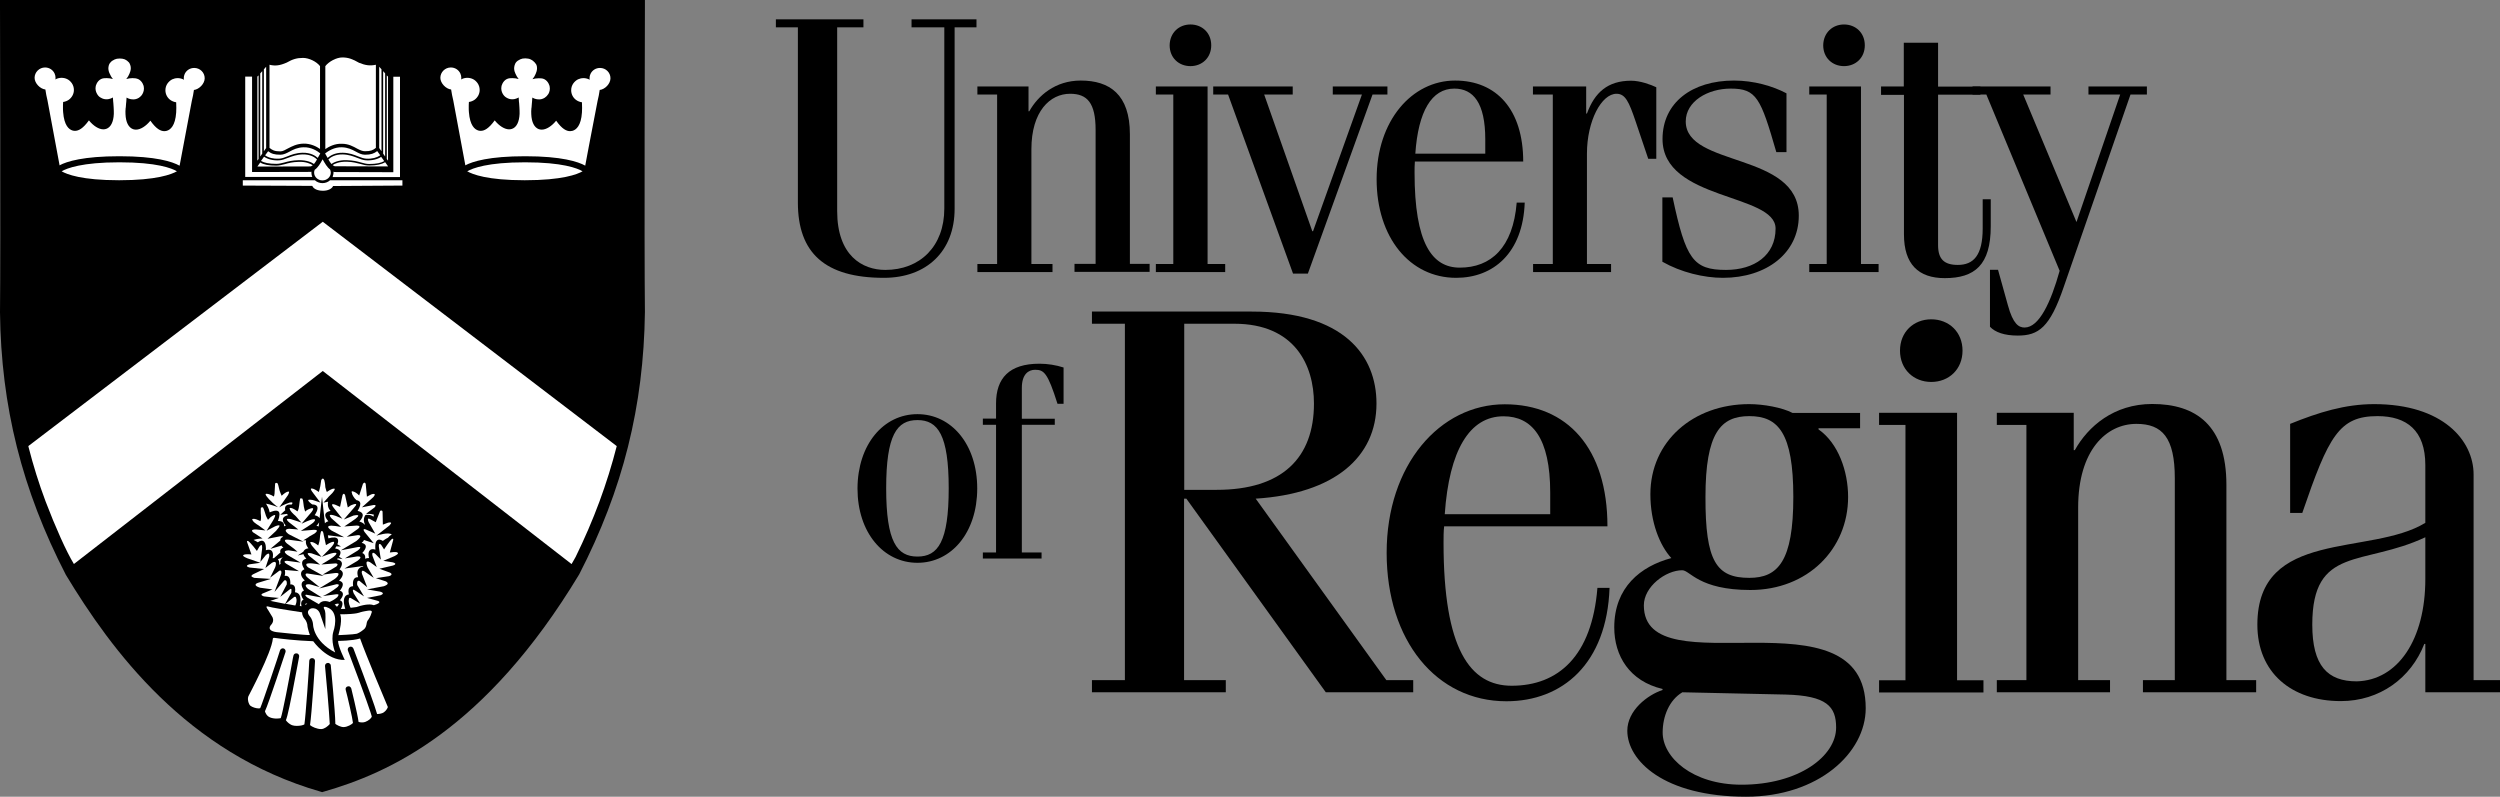 <?xml version="1.0" encoding="UTF-8"?>
<svg width="91px" height="29px" viewBox="0 0 91 29" version="1.1" xmlns="http://www.w3.org/2000/svg" xmlns:xlink="http://www.w3.org/1999/xlink">
    <rect x="0" y="0" width="91" height="29" fill="#808080" stroke="none"/>
    <title>ur-logo</title>
    <g id="ur-logo" stroke="none" stroke-width="1" fill="none" fill-rule="evenodd">
        <path d="M31.429,0.703 L31.429,0.996 L30.473,0.996 L30.473,7.684 C30.473,9.305 31.39,9.825 32.224,9.825 C33.484,9.825 34.373,8.973 34.373,7.59 L34.373,0.996 L33.18,0.996 L33.18,0.703 L35.544,0.703 L35.544,0.996 L34.748,0.996 L34.748,7.601 C34.748,9.145 33.727,10.113 32.175,10.113 C30.026,10.113 29.043,9.206 29.043,7.374 L29.043,0.996 L28.242,0.996 L28.242,0.703 L31.429,0.703 Z" id="Path" fill="#000000" fill-rule="nonzero"></path>
        <path d="M35.583,3.148 L37.438,3.148 L37.438,4.05 L37.466,4.05 C37.786,3.48 38.411,2.932 39.339,2.932 C40.388,2.932 41.128,3.436 41.128,4.885 L41.128,9.604 L41.846,9.604 L41.846,9.897 L39.112,9.897 L39.112,9.604 L39.88,9.604 L39.88,4.73 C39.88,3.745 39.576,3.413 38.952,3.413 C38.223,3.413 37.543,4.05 37.543,5.433 L37.543,9.61 L38.311,9.61 L38.311,9.903 L35.577,9.903 L35.577,9.61 L36.295,9.61 L36.295,3.441 L35.577,3.441 L35.577,3.148 L35.583,3.148 Z" id="Path" fill="#000000" fill-rule="nonzero"></path>
        <path d="M43.332,0.891 C43.757,0.891 44.089,1.195 44.089,1.649 C44.089,2.102 43.757,2.407 43.332,2.407 C42.907,2.407 42.575,2.102 42.575,1.649 C42.581,1.195 42.912,0.891 43.332,0.891 M43.962,9.61 L44.597,9.61 L44.597,9.903 L42.073,9.903 L42.073,9.61 L42.708,9.61 L42.708,3.441 L42.073,3.441 L42.073,3.148 L43.956,3.148 L43.956,9.61 L43.962,9.61 Z" id="Shape" fill="#000000" fill-rule="nonzero"></path>
        <polygon id="Path" fill="#000000" fill-rule="nonzero" points="44.161 3.148 47.055 3.148 47.055 3.441 46.016 3.441 47.767 8.415 47.795 8.415 49.574 3.441 48.513 3.441 48.513 3.148 50.502 3.148 50.502 3.441 49.96 3.441 47.607 9.958 47.066 9.958 44.702 3.441 44.161 3.441"></polygon>
        <path d="M54.064,5.593 L54.064,5.073 C54.064,3.745 53.628,3.225 52.937,3.225 C52.114,3.225 51.623,4.05 51.518,5.593 L54.064,5.593 Z M51.501,5.886 C51.49,6.019 51.49,6.152 51.49,6.285 C51.49,8.852 52.125,9.742 53.136,9.742 C54.263,9.742 55.075,9.023 55.208,7.374 L55.5,7.374 C55.434,9.211 54.357,10.113 53.004,10.113 C51.319,10.113 50.109,8.647 50.109,6.523 C50.109,4.393 51.396,2.932 52.965,2.932 C54.478,2.932 55.445,3.994 55.445,5.881 L51.501,5.881 L51.501,5.886 Z" id="Shape" fill="#000000" fill-rule="nonzero"></path>
        <path d="M56.517,3.441 L55.799,3.441 L55.799,3.148 L57.737,3.148 L57.737,4.133 L57.765,4.133 C58.047,3.364 58.522,2.938 59.372,2.938 C59.704,2.938 60.09,3.081 60.289,3.176 L60.289,5.781 L59.996,5.781 L59.533,4.409 C59.295,3.707 59.162,3.413 58.842,3.413 C58.295,3.413 57.765,4.398 57.765,5.593 L57.765,9.61 L58.643,9.61 L58.643,9.903 L55.804,9.903 L55.804,9.61 L56.522,9.61 L56.522,3.441 L56.517,3.441 Z" id="Path" fill="#000000" fill-rule="nonzero"></path>
        <path d="M60.886,7.192 C61.361,9.427 61.631,9.825 62.825,9.825 C63.857,9.825 64.631,9.294 64.631,8.32 C64.631,7.031 60.516,7.308 60.516,5.062 C60.516,3.734 61.593,2.932 63.117,2.932 C63.835,2.932 64.526,3.131 65.028,3.397 L65.028,5.538 L64.658,5.538 C64.089,3.568 63.94,3.225 62.996,3.225 C62.162,3.225 61.361,3.69 61.361,4.42 C61.361,6.097 65.476,5.521 65.476,7.85 C65.476,9.206 64.31,10.113 62.714,10.113 C62.024,10.113 61.19,9.914 60.51,9.527 L60.51,7.186 L60.886,7.186 L60.886,7.192 Z" id="Path" fill="#000000" fill-rule="nonzero"></path>
        <path d="M67.122,0.891 C67.547,0.891 67.879,1.195 67.879,1.649 C67.879,2.102 67.547,2.407 67.122,2.407 C66.697,2.407 66.365,2.102 66.365,1.649 C66.371,1.195 66.702,0.891 67.122,0.891 M67.746,9.61 L68.381,9.61 L68.381,9.903 L65.857,9.903 L65.857,9.61 L66.492,9.61 L66.492,3.441 L65.857,3.441 L65.857,3.148 L67.74,3.148 L67.74,9.61 L67.746,9.61 Z" id="Shape" fill="#000000" fill-rule="nonzero"></path>
        <path d="M68.464,3.148 L69.298,3.148 L69.298,1.555 L70.546,1.555 L70.546,3.153 L72.087,3.153 L72.087,3.447 L70.546,3.447 L70.546,8.924 C70.546,9.427 70.762,9.643 71.264,9.643 C71.833,9.643 72.17,9.3 72.17,8.315 L72.17,7.253 L72.463,7.253 L72.463,8.238 C72.463,9.648 71.878,10.124 70.789,10.124 C69.834,10.124 69.304,9.621 69.304,8.531 L69.304,3.452 L68.47,3.452 L68.47,3.148 L68.464,3.148 Z" id="Path" fill="#000000" fill-rule="nonzero"></path>
        <path d="M71.8,3.148 L74.639,3.148 L74.639,3.441 L73.645,3.441 L75.584,8.083 L77.175,3.441 L76.02,3.441 L76.02,3.148 L78.147,3.148 L78.147,3.441 L77.55,3.441 L75.12,10.445 C74.617,11.922 74.203,12.215 73.446,12.215 C72.955,12.215 72.623,12.093 72.435,11.894 L72.435,9.82 L72.728,9.82 L73.087,11.109 C73.275,11.8 73.485,11.922 73.695,11.922 C74.225,11.922 74.65,11.004 74.971,9.858 L72.303,3.441 L71.8,3.441 L71.8,3.148 L71.8,3.148 Z" id="Path" fill="#000000" fill-rule="nonzero"></path>
        <path d="M43.106,17.83 L44.288,17.83 C46.668,17.83 47.828,16.669 47.828,14.688 C47.828,13.288 47.127,11.784 44.928,11.784 L43.106,11.784 L43.106,17.83 Z M39.747,25.199 L39.747,24.757 L40.946,24.757 L40.946,11.784 L39.747,11.784 L39.747,11.341 L45.564,11.341 C48.922,11.341 50.104,12.945 50.104,14.688 C50.104,16.63 48.585,17.969 45.707,18.151 L50.463,24.757 L51.441,24.757 L51.441,25.199 L48.259,25.199 L43.183,18.151 L43.1,18.151 L43.1,24.757 L44.619,24.757 L44.619,25.199 L39.747,25.199 L39.747,25.199 Z" id="Shape" fill="#000000" fill-rule="nonzero"></path>
        <path d="M56.428,18.716 L56.428,17.936 C56.428,15.933 55.765,15.153 54.727,15.153 C53.49,15.153 52.75,16.392 52.589,18.716 L56.428,18.716 Z M52.567,19.153 C52.545,19.352 52.545,19.551 52.545,19.756 C52.545,23.623 53.506,24.961 55.025,24.961 C56.727,24.961 57.947,23.877 58.146,21.399 L58.588,21.399 C58.489,24.165 56.87,25.526 54.832,25.526 C52.291,25.526 50.474,23.324 50.474,20.121 C50.474,16.918 52.413,14.716 54.771,14.716 C57.052,14.716 58.511,16.315 58.511,19.158 L52.567,19.158 L52.567,19.153 Z" id="Shape" fill="#000000" fill-rule="nonzero"></path>
        <path d="M63.675,21.034 C64.719,21.034 65.277,20.431 65.277,18.09 C65.277,15.745 64.719,15.147 63.675,15.147 C62.637,15.147 62.079,15.75 62.079,18.09 C62.073,20.436 62.477,21.034 63.675,21.034 M63.393,28.563 C65.476,28.563 66.835,27.523 66.835,26.483 C66.835,25.719 66.498,25.321 64.995,25.282 L61.239,25.199 C60.759,25.481 60.521,26.079 60.521,26.66 C60.516,27.562 61.593,28.563 63.393,28.563 M67.713,15.59 L66.194,15.59 L66.194,15.629 C66.912,16.132 67.271,17.15 67.271,18.09 C67.271,19.994 65.791,21.476 63.714,21.476 C61.836,21.476 61.515,20.757 61.234,20.757 C60.632,20.757 59.836,21.354 59.836,22.035 C59.836,25.1 67.912,21.354 67.912,25.78 C67.912,27.401 66.194,29 63.554,29 C60.554,29 59.234,27.678 59.234,26.599 C59.234,25.858 59.974,25.293 60.516,25.116 L60.516,25.078 C59.317,24.795 58.759,23.877 58.759,22.837 C58.759,21.377 59.72,20.613 60.836,20.314 C60.416,19.855 60.074,19.014 60.074,17.991 C60.074,16.066 61.631,14.71 63.67,14.71 C64.189,14.71 64.868,14.832 65.249,15.031 L67.707,15.031 L67.707,15.59 L67.713,15.59 Z" id="Shape" fill="#000000" fill-rule="nonzero"></path>
        <path d="M70.298,11.623 C70.939,11.623 71.436,12.082 71.436,12.763 C71.436,13.443 70.939,13.903 70.298,13.903 C69.657,13.903 69.16,13.443 69.16,12.763 C69.16,12.082 69.657,11.623 70.298,11.623 M71.237,24.762 L72.198,24.762 L72.198,25.205 L68.398,25.205 L68.398,24.762 L69.359,24.762 L69.359,15.468 L68.398,15.468 L68.398,15.026 L71.237,15.026 L71.237,24.762 Z" id="Shape" fill="#000000" fill-rule="nonzero"></path>
        <path d="M72.684,15.026 L75.484,15.026 L75.484,16.386 L75.523,16.386 C76.004,15.523 76.943,14.705 78.34,14.705 C79.92,14.705 81.041,15.468 81.041,17.648 L81.041,24.757 L82.124,24.757 L82.124,25.199 L78.003,25.199 L78.003,24.757 L79.163,24.757 L79.163,17.41 C79.163,15.927 78.705,15.429 77.766,15.429 C76.666,15.429 75.645,16.392 75.645,18.472 L75.645,24.757 L76.805,24.757 L76.805,25.199 L72.684,25.199 L72.684,24.757 L73.761,24.757 L73.761,15.468 L72.684,15.468 L72.684,15.026 L72.684,15.026 Z" id="Path" fill="#000000" fill-rule="nonzero"></path>
        <path d="M88.282,19.556 C86.023,20.619 84.167,19.855 84.167,22.738 C84.167,24.237 84.725,24.801 85.786,24.801 C87.283,24.762 88.282,23.28 88.282,21.078 L88.282,19.556 L88.282,19.556 Z M83.361,18.671 L83.361,15.429 C84.399,15.009 85.36,14.71 86.421,14.71 C88.918,14.71 90.039,16.032 90.039,17.272 L90.039,24.757 L91,24.757 L91,25.199 L88.282,25.199 L88.282,23.44 L88.244,23.44 C87.763,24.679 86.625,25.52 85.206,25.52 C83.405,25.52 82.168,24.48 82.168,22.738 C82.168,19.23 86.288,20.254 88.282,19.031 L88.282,16.929 C88.282,15.667 87.603,15.147 86.543,15.147 C85.145,15.147 84.764,15.866 83.803,18.671 L83.361,18.671 L83.361,18.671 Z" id="Shape" fill="#000000" fill-rule="nonzero"></path>
        <path d="M33.395,20.259 C34.146,20.259 34.533,19.717 34.533,17.775 C34.533,15.833 34.141,15.291 33.395,15.291 C32.644,15.291 32.257,15.833 32.257,17.775 C32.257,19.722 32.65,20.259 33.395,20.259 M33.395,15.075 C34.632,15.075 35.571,16.176 35.571,17.781 C35.571,19.385 34.632,20.486 33.395,20.486 C32.158,20.486 31.213,19.385 31.213,17.781 C31.219,16.176 32.158,15.075 33.395,15.075" id="Shape" fill="#000000" fill-rule="nonzero"></path>
        <path d="M35.776,15.236 L36.256,15.236 L36.256,14.688 C36.256,13.764 36.737,13.239 37.836,13.239 C38.134,13.239 38.438,13.288 38.714,13.377 L38.714,14.699 L38.493,14.699 C38.134,13.56 37.996,13.46 37.676,13.46 C37.438,13.46 37.195,13.62 37.195,14.118 L37.195,15.241 L38.394,15.241 L38.394,15.463 L37.195,15.463 L37.195,20.11 L37.913,20.11 L37.913,20.331 L35.776,20.331 L35.776,20.11 L36.256,20.11 L36.256,15.463 L35.776,15.463 L35.776,15.236 L35.776,15.236 Z" id="Path" fill="#000000" fill-rule="nonzero"></path>
        <path d="M23.475,0 L0,0 L0,0.205 C0,0.288 0.028,8.962 0,11.369 C0.039,14.793 0.801,17.83 2.397,20.923 C4.038,23.639 6.788,27.412 11.671,28.817 L11.726,28.834 L11.782,28.817 C14.135,28.143 17.659,26.582 21.083,20.906 C22.674,17.819 23.431,14.788 23.475,11.358 C23.447,8.918 23.475,0.277 23.475,0.199 L23.475,0 Z" id="Path" fill="#000000" fill-rule="nonzero"></path>
        <path d="M22.448,16.243 L22.448,16.237 L11.749,8.072 L1.038,16.232 L1.033,16.237 L1.033,16.243 C1.038,16.259 1.038,16.276 1.044,16.292 C1.21,16.94 1.414,17.598 1.657,18.245 C2.022,19.202 2.414,20.076 2.684,20.519 L2.69,20.53 L11.749,13.504 L20.796,20.525 L20.807,20.53 L20.813,20.519 C20.857,20.447 20.901,20.364 20.951,20.276 C21.614,18.926 22.1,17.604 22.448,16.243" id="Path" fill="#FFFFFF" fill-rule="nonzero"></path>
        <path d="M10.489,5.399 C10.627,5.328 10.804,5.233 11.047,5.228 C11.307,5.222 11.522,5.333 11.649,5.422 L11.649,2.407 C11.522,2.241 11.246,2.108 11.03,2.108 C10.81,2.108 10.655,2.152 10.434,2.279 C10.18,2.39 10.014,2.407 9.81,2.357 L9.81,5.383 C9.915,5.466 9.992,5.51 10.207,5.51 C10.296,5.51 10.384,5.455 10.489,5.399" id="Path" fill="#FFFFFF" fill-rule="nonzero"></path>
        <path d="M9.65,5.654 C9.771,5.742 9.953,5.787 10.158,5.776 C10.257,5.77 10.351,5.737 10.456,5.693 C10.605,5.632 10.776,5.565 11.014,5.56 C11.312,5.554 11.483,5.671 11.566,5.748 C11.572,5.737 11.577,5.731 11.583,5.72 C11.605,5.676 11.633,5.632 11.655,5.593 L11.655,5.582 C11.555,5.499 11.329,5.35 11.047,5.361 C10.832,5.366 10.677,5.444 10.544,5.516 C10.434,5.576 10.323,5.632 10.207,5.632 C9.981,5.632 9.876,5.593 9.76,5.505 L9.65,5.654 Z" id="Path" fill="#FFFFFF" fill-rule="nonzero"></path>
        <path d="M13.002,5.411 C13.107,5.466 13.196,5.505 13.284,5.505 C13.499,5.505 13.577,5.466 13.682,5.383 L13.682,2.357 C13.477,2.401 13.312,2.384 13.069,2.285 C12.837,2.152 12.682,2.091 12.461,2.091 C12.246,2.091 11.969,2.241 11.842,2.407 L11.842,5.427 C11.969,5.339 12.185,5.222 12.444,5.233 C12.688,5.233 12.859,5.333 13.002,5.411" id="Path" fill="#FFFFFF" fill-rule="nonzero"></path>
        <path d="M8.926,2.788 L8.926,6.44 L11.367,6.44 C11.362,6.417 11.351,6.395 11.345,6.373 C11.34,6.345 11.334,6.312 11.334,6.285 C11.334,6.274 11.334,6.268 11.34,6.251 C11.323,6.257 11.312,6.257 11.296,6.257 L9.175,6.262 L9.175,2.788 L8.926,2.788 Z" id="Path" fill="#FFFFFF" fill-rule="nonzero"></path>
        <polygon id="Path" fill="#FFFFFF" fill-rule="nonzero" points="9.368 2.788 9.368 5.848 9.412 5.787 9.412 2.744"></polygon>
        <path d="M12.124,6.771 L12.124,6.771 L14.648,6.755 L14.648,6.561 L12.014,6.561 C11.942,6.628 11.842,6.666 11.737,6.666 C11.633,6.666 11.533,6.628 11.461,6.561 L8.838,6.561 L8.838,6.755 L11.362,6.766 L11.373,6.777 C11.417,6.877 11.566,6.943 11.749,6.943 C11.931,6.948 12.085,6.871 12.124,6.771" id="Path" fill="#FFFFFF" fill-rule="nonzero"></path>
        <path d="M12.108,6.445 L14.56,6.445 L14.56,2.794 L14.317,2.794 L14.317,6.268 L12.196,6.262 C12.174,6.262 12.157,6.257 12.135,6.251 C12.135,6.262 12.141,6.274 12.141,6.285 C12.141,6.323 12.13,6.362 12.119,6.395 C12.119,6.412 12.113,6.428 12.108,6.445" id="Path" fill="#FFFFFF" fill-rule="nonzero"></path>
        <path d="M9.368,6.063 L11.29,6.058 C11.323,6.058 11.351,6.041 11.384,6.014 C11.307,5.964 11.141,5.881 10.87,5.892 C10.649,5.897 10.5,5.936 10.368,5.975 C10.257,6.002 10.163,6.03 10.053,6.03 C9.782,6.03 9.589,5.991 9.473,5.914 L9.368,6.063 L9.368,6.063 Z" id="Path" fill="#FFFFFF" fill-rule="nonzero"></path>
        <path d="M11.837,5.593 C11.859,5.632 11.887,5.676 11.909,5.72 C11.914,5.731 11.92,5.737 11.925,5.748 C12.008,5.676 12.179,5.554 12.478,5.56 C12.715,5.565 12.886,5.632 13.036,5.693 C13.146,5.737 13.24,5.77 13.334,5.776 C13.544,5.787 13.72,5.737 13.842,5.654 L13.731,5.499 C13.615,5.588 13.505,5.632 13.284,5.632 C13.163,5.632 13.058,5.576 12.947,5.516 C12.815,5.444 12.66,5.366 12.444,5.361 C12.168,5.35 11.936,5.505 11.837,5.582 L11.837,5.593 L11.837,5.593 Z" id="Path" fill="#FFFFFF" fill-rule="nonzero"></path>
        <path d="M11.743,5.798 C11.743,5.803 11.737,5.803 11.737,5.809 C11.666,5.942 11.577,6.097 11.456,6.18 C11.439,6.213 11.434,6.246 11.434,6.285 C11.434,6.44 11.572,6.567 11.737,6.567 C11.903,6.567 12.041,6.44 12.041,6.285 C12.041,6.24 12.03,6.202 12.014,6.168 C11.903,6.085 11.82,5.936 11.749,5.809 C11.749,5.803 11.749,5.803 11.743,5.798" id="Path" fill="#FFFFFF" fill-rule="nonzero"></path>
        <polygon id="Path" fill="#FFFFFF" fill-rule="nonzero" points="9.605 5.505 9.688 5.388 9.688 2.429 9.605 2.523"></polygon>
        <path d="M10.053,5.964 C10.158,5.964 10.246,5.942 10.351,5.914 C10.484,5.875 10.638,5.837 10.87,5.831 C11.174,5.825 11.351,5.914 11.428,5.969 C11.467,5.925 11.505,5.864 11.539,5.803 C11.472,5.737 11.307,5.615 11.019,5.621 C10.793,5.626 10.627,5.693 10.478,5.748 C10.362,5.792 10.268,5.831 10.158,5.837 C9.937,5.848 9.749,5.798 9.611,5.704 L9.5,5.859 C9.616,5.925 9.793,5.964 10.053,5.964" id="Path" fill="#FFFFFF" fill-rule="nonzero"></path>
        <polygon id="Path" fill="#FFFFFF" fill-rule="nonzero" points="9.473 5.698 9.545 5.593 9.545 2.589 9.473 2.672"></polygon>
        <path d="M13.439,6.025 C13.328,6.025 13.234,6.002 13.124,5.969 C12.991,5.936 12.842,5.892 12.621,5.886 C12.345,5.881 12.179,5.958 12.108,6.008 C12.141,6.036 12.168,6.052 12.201,6.052 L14.124,6.058 L14.124,6.052 L14.019,5.903 C13.897,5.98 13.709,6.025 13.439,6.025" id="Path" fill="#FFFFFF" fill-rule="nonzero"></path>
        <polygon id="Path" fill="#FFFFFF" fill-rule="nonzero" points="14.079 5.787 14.124 5.848 14.124 2.788 14.079 2.744"></polygon>
        <polygon id="Path" fill="#FFFFFF" fill-rule="nonzero" points="13.947 5.593 14.019 5.698 14.019 2.672 13.947 2.589"></polygon>
        <path d="M13.328,5.837 C13.218,5.831 13.124,5.792 13.008,5.748 C12.864,5.693 12.699,5.626 12.472,5.621 C12.185,5.615 12.019,5.737 11.953,5.803 C11.986,5.864 12.025,5.919 12.063,5.969 C12.141,5.914 12.323,5.82 12.621,5.831 C12.853,5.837 13.002,5.875 13.14,5.914 C13.245,5.942 13.334,5.969 13.439,5.969 C13.698,5.969 13.875,5.931 13.986,5.864 L13.875,5.709 C13.743,5.798 13.549,5.848 13.328,5.837" id="Path" fill="#FFFFFF" fill-rule="nonzero"></path>
        <polygon id="Path" fill="#FFFFFF" fill-rule="nonzero" points="13.803 5.388 13.886 5.505 13.886 2.523 13.803 2.429"></polygon>
        <path d="M6.44,6.235 C6.253,6.124 5.711,5.908 4.347,5.908 C2.983,5.908 2.436,6.124 2.243,6.235 C2.43,6.345 2.972,6.561 4.336,6.561 C5.7,6.561 6.247,6.345 6.44,6.235" id="Path" fill="#FFFFFF" fill-rule="nonzero"></path>
        <path d="M6.982,3.673 L7.026,3.474 L7.059,3.275 C7.247,3.253 7.451,3.048 7.451,2.849 C7.451,2.639 7.28,2.473 7.07,2.473 C6.915,2.473 6.783,2.561 6.722,2.694 C6.7,2.744 6.689,2.794 6.689,2.849 C6.689,2.866 6.689,2.882 6.695,2.904 C6.634,2.866 6.562,2.849 6.49,2.844 C6.485,2.844 6.479,2.844 6.468,2.844 C6.396,2.844 6.33,2.86 6.269,2.888 C6.203,2.921 6.142,2.976 6.098,3.037 C6.048,3.109 6.021,3.192 6.021,3.286 C6.021,3.43 6.092,3.563 6.203,3.64 C6.264,3.684 6.335,3.712 6.413,3.723 C6.418,3.795 6.418,3.862 6.418,3.928 C6.418,3.983 6.418,4.039 6.413,4.094 C6.38,4.581 6.203,4.725 6.065,4.763 C6.037,4.769 6.01,4.774 5.982,4.774 C5.849,4.774 5.689,4.697 5.474,4.393 C5.314,4.592 5.115,4.719 4.949,4.719 C4.916,4.719 4.877,4.713 4.844,4.702 C4.678,4.642 4.579,4.448 4.568,4.155 C4.562,4.088 4.568,4.011 4.573,3.939 L4.573,3.939 C4.573,3.933 4.579,3.911 4.579,3.906 C4.579,3.862 4.585,3.817 4.59,3.762 C4.59,3.745 4.596,3.729 4.596,3.712 L4.607,3.552 C4.612,3.557 4.623,3.557 4.629,3.563 C4.656,3.579 4.695,3.596 4.745,3.607 C4.778,3.613 4.811,3.618 4.85,3.618 C4.855,3.618 4.861,3.618 4.866,3.618 C4.905,3.618 4.982,3.607 5.06,3.557 C5.109,3.524 5.153,3.48 5.187,3.419 C5.231,3.341 5.253,3.242 5.231,3.142 C5.231,3.137 5.192,2.96 5.037,2.882 C4.96,2.849 4.899,2.844 4.822,2.844 C4.745,2.844 4.673,2.855 4.596,2.877 C4.645,2.816 4.684,2.755 4.712,2.683 C4.734,2.633 4.761,2.561 4.761,2.478 C4.761,2.451 4.756,2.39 4.723,2.324 C4.723,2.318 4.712,2.296 4.695,2.274 C4.656,2.229 4.607,2.191 4.535,2.158 C4.491,2.141 4.43,2.13 4.358,2.13 C4.281,2.13 4.225,2.141 4.176,2.163 C4.104,2.196 4.054,2.229 4.016,2.279 C3.999,2.296 3.988,2.318 3.982,2.324 C3.949,2.39 3.949,2.451 3.944,2.478 C3.944,2.567 3.971,2.639 3.994,2.683 C4.021,2.75 4.06,2.816 4.109,2.877 C4.038,2.855 3.96,2.844 3.883,2.844 C3.811,2.844 3.75,2.844 3.679,2.877 C3.524,2.954 3.485,3.131 3.485,3.137 C3.463,3.236 3.485,3.336 3.53,3.413 C3.563,3.474 3.607,3.524 3.662,3.552 C3.739,3.601 3.817,3.613 3.855,3.613 C3.861,3.613 3.861,3.613 3.866,3.613 C3.9,3.613 3.927,3.613 3.955,3.607 C4.01,3.596 4.049,3.579 4.082,3.563 C4.093,3.557 4.098,3.552 4.109,3.546 L4.121,3.707 C4.121,3.723 4.126,3.734 4.126,3.751 C4.132,3.812 4.132,3.867 4.137,3.911 C4.143,3.989 4.143,4.072 4.143,4.144 C4.132,4.437 4.032,4.636 3.866,4.691 C3.833,4.702 3.795,4.708 3.762,4.708 C3.596,4.708 3.397,4.581 3.237,4.382 C3.021,4.68 2.861,4.763 2.729,4.763 C2.701,4.763 2.668,4.758 2.646,4.752 C2.508,4.713 2.336,4.57 2.298,4.083 C2.292,4.027 2.292,3.972 2.292,3.917 C2.292,3.85 2.292,3.784 2.298,3.712 C2.375,3.701 2.447,3.673 2.508,3.629 C2.618,3.546 2.69,3.419 2.69,3.275 C2.69,3.181 2.662,3.098 2.613,3.026 C2.568,2.965 2.513,2.91 2.441,2.877 C2.381,2.849 2.314,2.833 2.243,2.833 C2.237,2.833 2.232,2.833 2.22,2.833 C2.143,2.838 2.077,2.855 2.016,2.893 C2.016,2.877 2.022,2.86 2.022,2.838 C2.022,2.783 2.011,2.727 1.988,2.678 C1.928,2.545 1.795,2.456 1.64,2.456 C1.431,2.456 1.259,2.628 1.259,2.833 C1.259,3.026 1.458,3.236 1.652,3.258 L1.685,3.458 L1.729,3.657 L2.165,5.997 L2.165,6.008 L2.165,6.008 L2.165,6.019 C2.43,5.875 3.038,5.687 4.347,5.687 L4.347,5.687 L4.347,5.687 C5.678,5.687 6.275,5.886 6.534,6.03 L6.54,6.019 C6.54,6.019 6.54,6.019 6.54,6.019 L6.54,6.019 L6.689,5.228 L6.982,3.673 Z" id="Path" fill="#FFFFFF" fill-rule="nonzero"></path>
        <path d="M21.205,6.235 C21.017,6.124 20.476,5.908 19.111,5.908 C17.747,5.908 17.2,6.124 17.007,6.235 C17.195,6.345 17.736,6.561 19.1,6.561 C20.47,6.561 21.017,6.345 21.205,6.235" id="Path" fill="#FFFFFF" fill-rule="nonzero"></path>
        <path d="M21.752,3.673 L21.796,3.474 L21.829,3.275 C22.022,3.253 22.221,3.048 22.221,2.849 C22.221,2.639 22.05,2.473 21.84,2.473 C21.685,2.473 21.553,2.561 21.492,2.694 C21.47,2.744 21.459,2.794 21.459,2.849 C21.459,2.866 21.459,2.882 21.464,2.904 C21.404,2.866 21.332,2.849 21.26,2.844 C21.255,2.844 21.249,2.844 21.238,2.844 C21.166,2.844 21.1,2.86 21.039,2.888 C20.973,2.921 20.912,2.976 20.868,3.037 C20.818,3.109 20.791,3.192 20.791,3.286 C20.791,3.43 20.862,3.563 20.973,3.64 C21.034,3.684 21.105,3.712 21.183,3.723 C21.188,3.795 21.188,3.862 21.188,3.928 C21.188,3.983 21.188,4.039 21.183,4.094 C21.15,4.581 20.973,4.725 20.835,4.763 C20.807,4.769 20.779,4.774 20.752,4.774 C20.619,4.774 20.459,4.697 20.244,4.393 C20.084,4.592 19.885,4.719 19.719,4.719 C19.686,4.719 19.647,4.713 19.614,4.702 C19.448,4.642 19.349,4.448 19.338,4.155 C19.332,4.088 19.338,4.011 19.343,3.939 L19.343,3.939 C19.343,3.933 19.349,3.911 19.349,3.906 C19.349,3.862 19.354,3.817 19.36,3.762 C19.36,3.745 19.365,3.729 19.365,3.712 L19.377,3.552 C19.382,3.557 19.393,3.557 19.399,3.563 C19.426,3.579 19.465,3.596 19.515,3.607 C19.548,3.613 19.581,3.618 19.62,3.618 C19.625,3.618 19.631,3.618 19.636,3.618 C19.675,3.618 19.752,3.607 19.829,3.557 C19.879,3.524 19.923,3.48 19.962,3.419 C20.006,3.341 20.028,3.242 20.006,3.142 C20.006,3.137 19.968,2.96 19.813,2.882 C19.747,2.849 19.68,2.849 19.608,2.849 C19.531,2.849 19.459,2.86 19.382,2.882 C19.432,2.821 19.47,2.761 19.498,2.689 C19.52,2.639 19.548,2.567 19.548,2.484 C19.548,2.456 19.548,2.395 19.509,2.329 C19.493,2.318 19.481,2.296 19.465,2.274 C19.426,2.229 19.377,2.191 19.305,2.158 C19.261,2.135 19.2,2.13 19.122,2.124 C19.045,2.124 18.99,2.135 18.94,2.158 C18.868,2.191 18.819,2.224 18.78,2.274 C18.763,2.296 18.752,2.318 18.752,2.324 C18.719,2.39 18.719,2.451 18.714,2.478 C18.714,2.567 18.741,2.639 18.763,2.683 C18.791,2.75 18.83,2.816 18.879,2.877 C18.808,2.855 18.73,2.844 18.653,2.844 C18.581,2.844 18.52,2.844 18.449,2.877 C18.294,2.954 18.255,3.131 18.255,3.137 C18.233,3.236 18.255,3.336 18.299,3.413 C18.333,3.474 18.382,3.524 18.432,3.552 C18.509,3.601 18.587,3.613 18.625,3.613 C18.631,3.613 18.631,3.613 18.636,3.613 C18.669,3.613 18.697,3.613 18.725,3.607 C18.78,3.596 18.819,3.579 18.852,3.563 C18.863,3.557 18.868,3.552 18.879,3.546 L18.89,3.707 C18.89,3.723 18.896,3.734 18.896,3.751 C18.901,3.812 18.901,3.867 18.907,3.911 C18.913,3.989 18.913,4.072 18.913,4.144 C18.901,4.437 18.802,4.636 18.636,4.691 C18.603,4.702 18.565,4.708 18.531,4.708 C18.366,4.708 18.167,4.581 18.007,4.382 C17.791,4.68 17.631,4.763 17.499,4.763 C17.471,4.763 17.438,4.758 17.416,4.752 C17.278,4.713 17.106,4.57 17.068,4.083 C17.062,4.027 17.062,3.972 17.062,3.917 C17.062,3.85 17.062,3.784 17.068,3.712 C17.145,3.701 17.217,3.673 17.278,3.629 C17.388,3.546 17.46,3.419 17.46,3.275 C17.46,3.181 17.432,3.098 17.383,3.026 C17.338,2.965 17.283,2.91 17.211,2.877 C17.151,2.849 17.084,2.833 17.012,2.833 C17.007,2.833 17.001,2.833 16.99,2.833 C16.913,2.838 16.847,2.855 16.786,2.893 C16.786,2.877 16.792,2.86 16.792,2.838 C16.792,2.783 16.78,2.727 16.758,2.678 C16.698,2.545 16.565,2.456 16.41,2.456 C16.2,2.456 16.029,2.628 16.029,2.833 C16.029,3.026 16.228,3.236 16.421,3.258 L16.455,3.458 L16.499,3.657 L16.935,5.997 L16.935,6.008 L16.935,6.019 C17.206,5.875 17.808,5.687 19.117,5.687 C19.117,5.687 19.117,5.687 19.117,5.687 L19.117,5.687 C20.448,5.687 21.045,5.886 21.304,6.03 L21.304,6.019 C21.304,6.019 21.304,6.019 21.304,6.019 L21.304,6.019 L21.453,5.228 L21.752,3.673 Z" id="Path" fill="#FFFFFF" fill-rule="nonzero"></path>
        <path d="M9.931,23.252 C9.887,23.75 9.064,25.299 9.059,25.31 C8.981,25.426 9.053,25.647 9.119,25.692 C9.186,25.742 9.318,25.786 9.412,25.786 C9.451,25.786 9.467,25.78 9.473,25.775 C9.556,25.592 10.152,23.822 10.191,23.678 C10.207,23.623 10.263,23.589 10.318,23.601 C10.373,23.617 10.406,23.672 10.395,23.728 C10.39,23.744 9.766,25.647 9.644,25.891 C9.661,25.946 9.705,26.062 9.826,26.112 C9.887,26.14 9.981,26.156 10.069,26.156 C10.147,26.156 10.196,26.145 10.219,26.14 C10.285,25.979 10.533,24.668 10.611,24.231 C10.649,24.021 10.671,23.894 10.682,23.861 C10.694,23.805 10.749,23.772 10.81,23.783 C10.865,23.794 10.903,23.855 10.887,23.91 C10.881,23.938 10.859,24.065 10.826,24.237 L10.821,24.264 C10.555,25.681 10.467,26.073 10.406,26.217 C10.451,26.284 10.561,26.383 10.66,26.405 C10.699,26.416 10.749,26.422 10.804,26.422 C10.942,26.422 11.042,26.394 11.08,26.367 C11.124,26.107 11.257,24.237 11.257,24.06 C11.257,23.999 11.301,23.955 11.362,23.955 C11.423,23.955 11.467,24.004 11.467,24.06 C11.467,24.181 11.345,26.007 11.285,26.394 C11.351,26.455 11.539,26.538 11.682,26.538 L11.699,26.538 C11.809,26.533 11.931,26.439 12.003,26.356 C11.992,26.035 11.848,24.364 11.831,24.248 C11.826,24.187 11.865,24.137 11.925,24.132 C11.953,24.126 11.981,24.137 12.003,24.154 C12.025,24.17 12.041,24.198 12.041,24.226 C12.041,24.237 12.201,25.88 12.207,26.35 C12.268,26.394 12.395,26.466 12.511,26.466 C12.654,26.461 12.804,26.367 12.848,26.317 C12.837,26.167 12.649,25.343 12.583,25.111 C12.566,25.056 12.599,24.995 12.66,24.984 C12.688,24.978 12.715,24.978 12.737,24.995 C12.759,25.011 12.781,25.033 12.787,25.061 C12.787,25.067 13.013,25.974 13.052,26.278 C13.118,26.3 13.223,26.306 13.295,26.278 C13.411,26.234 13.516,26.151 13.533,26.079 C13.516,26.002 13.323,25.415 12.676,23.711 L12.665,23.684 C12.654,23.656 12.654,23.628 12.665,23.601 C12.676,23.573 12.699,23.556 12.726,23.545 C12.781,23.523 12.842,23.551 12.864,23.606 L12.875,23.634 C13.378,24.956 13.654,25.73 13.726,25.99 L13.726,25.99 C13.82,25.99 13.914,25.968 13.969,25.93 C14.052,25.874 14.107,25.78 14.118,25.736 C14.03,25.531 13.312,23.822 13.107,23.241 C12.82,23.329 12.306,23.329 12.306,23.329 C12.301,23.518 12.549,24.021 12.549,24.021 C11.903,24.049 11.401,23.341 11.401,23.341 C10.765,23.318 10.185,23.246 9.998,23.219 C9.998,23.219 9.937,23.202 9.931,23.252" id="Path" fill="#FFFFFF" fill-rule="nonzero"></path>
        <path d="M12.378,22.361 C12.378,22.361 12.489,22.522 12.317,23.119 C12.317,23.119 12.875,23.097 12.98,23.069 C12.98,23.069 13.052,23.047 13.08,23.025 C13.08,23.025 13.256,22.92 13.29,22.859 C13.29,22.859 13.323,22.815 13.339,22.732 C13.339,22.732 13.35,22.61 13.4,22.566 C13.4,22.566 13.488,22.45 13.527,22.3 C13.527,22.3 13.582,22.201 13.395,22.229 C13.395,22.229 13.207,22.256 13.107,22.289 C13.113,22.284 13.013,22.361 12.378,22.361" id="Path" fill="#FFFFFF" fill-rule="nonzero"></path>
        <path d="M11.842,22.898 L11.644,22.328 C11.644,22.328 11.572,22.101 11.329,22.146 C11.329,22.146 11.091,22.223 11.285,22.444 C11.285,22.444 11.378,22.544 11.395,22.726 C11.395,22.726 11.389,23.324 12.201,23.75 C12.201,23.75 12.03,23.341 12.135,22.986 C12.135,22.986 12.395,22.262 11.892,22.101 C11.892,22.101 11.721,22.035 11.809,22.184 C11.809,22.184 11.853,22.24 11.848,22.466 L11.842,22.898 Z" id="Path" fill="#FFFFFF" fill-rule="nonzero"></path>
        <path d="M10.997,22.289 C10.997,22.289 10.086,22.151 9.909,22.112 L9.749,22.074 C9.749,22.074 9.666,22.052 9.716,22.134 C9.716,22.134 9.738,22.184 9.76,22.206 L9.915,22.461 C9.915,22.461 9.992,22.588 9.887,22.721 C9.887,22.721 9.605,22.981 10.163,23.02 C10.163,23.02 11.113,23.125 11.279,23.114 C11.279,23.114 11.191,22.876 11.185,22.732 C11.18,22.71 11.163,22.616 11.086,22.522 C11.086,22.533 10.992,22.417 10.997,22.289" id="Path" fill="#FFFFFF" fill-rule="nonzero"></path>
        <path d="M10.782,21.775 C10.782,21.769 10.776,21.736 10.754,21.725 C10.743,21.72 10.727,21.72 10.705,21.731 L10.395,21.98 L10.401,21.98 C10.511,22.002 10.622,22.018 10.749,22.04 L10.749,22.04 L10.749,22.04 C10.782,21.974 10.815,21.858 10.782,21.775 L10.782,21.775 Z" id="Path" fill="#FFFFFF" fill-rule="nonzero"></path>
        <path d="M10.285,20.292 L10.301,20.281 L10.119,20.353 L10.114,20.353 L10.119,20.359 C10.169,20.414 10.169,20.502 10.163,20.552 L10.163,20.558 L10.213,20.525 L10.213,20.525 C10.18,20.403 10.246,20.331 10.285,20.292" id="Path" fill="#FFFFFF" fill-rule="nonzero"></path>
        <path d="M13.4,18.882 C13.378,18.904 13.406,18.976 13.417,19.003 L13.66,19.424 L13.345,19.285 C13.273,19.252 13.251,19.258 13.24,19.269 C13.223,19.291 13.256,19.346 13.273,19.368 L13.604,19.772 L13.251,19.656 L13.245,19.656 L13.245,19.662 C13.24,19.695 13.19,19.739 13.168,19.756 L13.163,19.761 L13.168,19.761 C13.245,19.778 13.295,19.816 13.312,19.861 C13.339,19.96 13.223,20.088 13.19,20.126 L13.185,20.132 L13.19,20.132 C13.229,20.143 13.312,20.193 13.29,20.331 L13.29,20.337 L13.295,20.337 C13.301,20.337 13.301,20.331 13.306,20.331 L13.306,20.331 C13.312,20.331 13.312,20.331 13.312,20.331 L13.312,20.331 C13.339,20.32 13.372,20.314 13.406,20.314 C13.411,20.314 13.417,20.314 13.428,20.314 L13.433,20.314 L13.433,20.309 C13.422,20.276 13.383,20.11 13.461,20.032 C13.499,19.988 13.571,19.977 13.66,20.005 L13.665,20.005 L13.665,19.999 C13.66,19.955 13.638,19.728 13.737,19.662 C13.787,19.628 13.853,19.639 13.936,19.689 L13.936,19.689 L13.936,19.689 C13.947,19.678 14.057,19.601 14.124,19.573 L14.124,19.573 C14.129,19.562 14.19,19.49 14.256,19.462 L14.262,19.462 L14.256,19.457 C14.151,19.352 13.731,19.49 13.715,19.496 L13.704,19.496 L14.179,19.125 C14.234,19.064 14.24,19.042 14.234,19.031 C14.218,19.003 14.124,19.025 14.124,19.025 L13.936,19.097 L13.925,18.622 L13.925,18.622 C13.919,18.599 13.908,18.588 13.892,18.583 C13.864,18.577 13.842,18.594 13.836,18.599 L13.836,18.599 C13.803,18.671 13.682,19.009 13.676,19.009 L13.676,19.009 L13.488,18.904 C13.433,18.87 13.411,18.876 13.4,18.882" id="Path" fill="#FFFFFF" fill-rule="nonzero"></path>
        <path d="M11.517,19.142 L11.522,19.142 C11.539,19.142 11.572,19.147 11.594,19.164 L11.599,19.164 L11.599,19.158 C11.605,19.136 11.61,19.053 11.616,19.031 L11.616,19.014 L11.61,19.025 C11.594,19.053 11.566,19.092 11.517,19.142 L11.517,19.142 Z" id="Path" fill="#FFFFFF" fill-rule="nonzero"></path>
        <path d="M11.367,18.362 L11.367,18.362 L11.367,18.362 C11.461,18.362 11.517,18.389 11.544,18.433 C11.599,18.539 11.478,18.716 11.456,18.749 L11.45,18.754 L11.456,18.754 C11.461,18.754 11.467,18.754 11.472,18.76 C11.478,18.76 11.478,18.76 11.483,18.765 C11.489,18.765 11.494,18.765 11.494,18.765 C11.577,18.787 11.621,18.843 11.627,18.854 L11.633,18.859 L11.721,18.079 L11.826,19.042 L11.826,19.048 L11.831,19.042 C11.876,18.998 11.925,18.981 11.947,18.976 L11.953,18.976 L11.947,18.97 C11.853,18.859 11.82,18.771 11.848,18.705 C11.881,18.627 11.997,18.605 12.03,18.599 L12.036,18.599 L12.03,18.594 C11.909,18.467 11.931,18.317 11.942,18.267 L11.942,18.262 L11.776,18.295 L11.969,18.074 C12.19,17.875 12.19,17.803 12.185,17.792 L12.185,17.792 L12.185,17.792 C12.179,17.792 12.168,17.786 12.157,17.786 C12.058,17.786 11.909,17.902 11.898,17.908 L11.898,17.908 L11.898,17.908 C11.87,17.869 11.848,17.736 11.842,17.736 C11.837,17.609 11.809,17.487 11.804,17.476 L11.804,17.476 C11.787,17.438 11.771,17.421 11.749,17.421 C11.721,17.421 11.699,17.465 11.693,17.476 L11.66,17.692 C11.644,17.781 11.61,17.897 11.605,17.908 L11.605,17.908 L11.605,17.908 C11.389,17.753 11.329,17.781 11.318,17.786 L11.318,17.786 L11.318,17.786 C11.296,17.83 11.412,17.958 11.412,17.963 L11.66,18.29 L11.655,18.29 C11.561,18.256 11.389,18.201 11.384,18.201 C11.257,18.179 11.224,18.19 11.218,18.207 C11.213,18.245 11.323,18.334 11.367,18.362" id="Path" fill="#FFFFFF" fill-rule="nonzero"></path>
        <path d="M10.119,18.461 L10.13,18.467 L10.119,18.461 C10.114,18.461 9.843,18.356 9.688,18.334 L9.683,18.334 L9.688,18.339 C9.71,18.378 9.793,18.505 9.815,18.644 L9.815,18.649 L9.821,18.649 C9.859,18.633 10.053,18.544 10.136,18.616 C10.191,18.666 10.185,18.782 10.119,18.959 L10.119,18.965 L10.125,18.965 L10.13,18.965 L10.13,18.965 C10.169,18.965 10.257,18.97 10.307,19.025 C10.335,19.059 10.346,19.103 10.335,19.158 L10.335,19.164 L10.34,19.158 C10.357,19.147 10.379,19.136 10.401,19.13 L10.406,19.13 L10.401,19.125 C10.368,19.092 10.274,18.976 10.301,18.876 C10.318,18.821 10.379,18.776 10.478,18.754 L10.484,18.754 L10.445,18.705 L10.445,18.705 L10.202,18.738 L10.384,18.572 L10.384,18.572 L10.384,18.572 C10.379,18.555 10.357,18.472 10.406,18.417 C10.445,18.373 10.511,18.356 10.611,18.367 L10.611,18.367 L10.611,18.367 C10.627,18.35 10.655,18.317 10.644,18.301 C10.638,18.29 10.616,18.279 10.539,18.295 C10.533,18.295 10.29,18.378 10.169,18.467 L10.163,18.472 L10.484,18.019 C10.5,17.991 10.533,17.913 10.522,17.897 L10.522,17.897 C10.511,17.891 10.439,17.869 10.252,18.046 L10.252,18.046 L10.252,18.046 C10.246,18.03 10.18,17.897 10.152,17.758 C10.152,17.758 10.125,17.626 10.103,17.593 L10.103,17.593 C10.097,17.593 10.08,17.576 10.058,17.576 C10.058,17.576 10.053,17.576 10.053,17.576 C10.036,17.576 10.025,17.587 10.014,17.604 L10.014,17.604 C10.014,17.626 10.003,17.753 9.998,17.875 C9.998,17.891 9.998,18.03 9.964,18.074 L9.964,18.074 L9.964,18.074 C9.964,18.074 9.832,17.974 9.694,17.974 L9.694,17.974 C9.688,17.974 9.677,17.974 9.672,17.985 C9.666,17.991 9.666,18.007 9.677,18.024 C9.672,18.03 9.843,18.267 10.119,18.461" id="Path" fill="#FFFFFF" fill-rule="nonzero"></path>
        <path d="M9.556,19.601 L9.55,19.601 C9.512,19.601 9.373,19.606 9.235,19.651 L9.23,19.651 L9.235,19.656 C9.296,19.684 9.373,19.733 9.384,19.739 L9.384,19.739 L9.384,19.739 C9.467,19.684 9.534,19.667 9.583,19.695 C9.688,19.75 9.683,19.977 9.677,20.021 L9.677,20.027 L9.683,20.027 C9.771,19.999 9.837,20.005 9.882,20.043 C9.959,20.115 9.937,20.265 9.926,20.314 L9.926,20.32 L9.931,20.32 C9.948,20.32 9.959,20.314 9.975,20.314 L9.975,20.314 L10.207,20.11 L10.207,20.11 L10.207,20.11 C10.202,20.099 10.191,20.054 10.213,20.01 C10.23,19.977 10.263,19.949 10.312,19.938 L10.318,19.938 L10.312,19.933 C10.296,19.922 10.263,19.888 10.246,19.861 L10.246,19.861 L9.843,19.977 L10.207,19.673 L10.207,19.673 L10.207,19.673 C10.202,19.662 10.191,19.59 10.301,19.54 L10.307,19.54 L10.307,19.54 C10.307,19.534 10.301,19.534 10.296,19.529 C10.279,19.518 10.235,19.507 10.103,19.54 L9.738,19.612 L10.053,19.319 L10.053,19.319 C10.053,19.313 10.058,19.313 10.069,19.296 C10.125,19.236 10.185,19.158 10.174,19.13 L10.174,19.13 C10.169,19.125 10.141,19.103 10.014,19.158 L9.705,19.319 L9.937,18.948 C9.937,18.948 10.031,18.793 10.014,18.749 L10.014,18.749 L10.014,18.749 C10.009,18.743 9.964,18.738 9.854,18.821 L9.755,18.92 L9.755,18.92 C9.749,18.909 9.677,18.793 9.661,18.71 C9.655,18.693 9.605,18.522 9.572,18.467 L9.572,18.467 L9.572,18.467 C9.567,18.467 9.523,18.461 9.495,18.483 L9.495,18.483 L9.495,18.483 C9.495,18.511 9.484,18.649 9.5,18.782 C9.5,18.782 9.512,18.915 9.478,18.97 L9.478,18.97 L9.478,18.97 C9.456,18.959 9.252,18.848 9.18,18.898 L9.18,18.898 L9.18,18.898 C9.18,18.915 9.186,18.992 9.412,19.125 L9.661,19.308 L9.34,19.274 L9.34,19.274 C9.296,19.269 9.191,19.269 9.175,19.308 C9.169,19.324 9.18,19.346 9.208,19.374 L9.556,19.601 Z" id="Path" fill="#FFFFFF" fill-rule="nonzero"></path>
        <path d="M14.488,20.143 C14.488,20.137 14.488,20.137 14.483,20.132 L14.483,20.132 L14.483,20.132 C14.483,20.126 14.477,20.126 14.477,20.121 L14.477,20.121 C14.477,20.121 14.477,20.115 14.472,20.115 L14.472,20.115 C14.427,20.071 14.206,20.11 14.195,20.11 L14.19,20.11 L14.311,19.662 C14.317,19.639 14.317,19.623 14.306,19.612 C14.295,19.606 14.278,19.612 14.267,19.617 C14.173,19.695 13.986,19.994 13.98,19.999 L13.98,19.999 L13.897,19.866 C13.864,19.811 13.836,19.8 13.82,19.8 C13.814,19.8 13.809,19.8 13.809,19.8 C13.77,19.822 13.798,19.949 13.798,19.955 L13.864,20.37 L13.665,20.165 C13.621,20.126 13.582,20.115 13.566,20.126 C13.538,20.148 13.555,20.226 13.56,20.237 L13.715,20.641 L13.477,20.469 C13.417,20.436 13.372,20.431 13.356,20.447 C13.312,20.486 13.372,20.63 13.383,20.657 L13.604,21.034 L13.279,20.807 C13.229,20.774 13.201,20.774 13.196,20.774 C13.185,20.779 13.179,20.785 13.179,20.79 L13.179,20.79 C13.14,20.834 13.207,20.967 13.207,20.967 L13.367,21.377 L13.085,21.144 L13.085,21.144 C13.058,21.133 13.036,21.139 13.024,21.15 C12.986,21.183 13.002,21.283 13.002,21.294 L13.251,21.709 L12.942,21.504 C12.897,21.471 12.864,21.46 12.853,21.471 C12.831,21.487 12.859,21.559 12.875,21.598 L13.113,21.974 L12.77,21.769 C12.748,21.758 12.737,21.758 12.721,21.764 C12.699,21.775 12.699,21.814 12.699,21.819 C12.671,21.935 12.743,22.085 12.759,22.118 L12.759,22.118 L12.77,22.123 L12.77,22.123 C12.914,22.107 12.975,22.096 12.98,22.096 C13.339,21.974 13.522,21.996 13.61,22.029 L13.61,22.029 L13.61,22.029 C13.776,21.98 13.809,21.941 13.809,21.919 C13.809,21.88 13.726,21.863 13.72,21.863 C13.511,21.808 13.367,21.769 13.361,21.764 L13.356,21.764 L13.361,21.764 C13.511,21.742 13.859,21.664 13.864,21.664 C13.914,21.642 13.936,21.62 13.936,21.598 C13.93,21.559 13.842,21.537 13.842,21.537 L13.361,21.454 L13.975,21.338 C14.063,21.305 14.113,21.271 14.113,21.238 C14.113,21.194 14.041,21.161 14.041,21.161 L13.682,21.045 L14.157,20.973 C14.218,20.956 14.245,20.934 14.251,20.906 C14.256,20.868 14.184,20.84 14.184,20.84 L13.809,20.702 L14.306,20.585 C14.345,20.574 14.389,20.552 14.389,20.525 C14.389,20.491 14.295,20.469 14.295,20.469 L13.952,20.414 L14.361,20.242 C14.466,20.187 14.488,20.154 14.488,20.143" id="Path" fill="#FFFFFF" fill-rule="nonzero"></path>
        <path d="M12.185,22.002 L12.179,22.002 L12.185,22.007 C12.224,22.04 12.251,22.074 12.262,22.085 L12.262,22.09 L12.268,22.085 C12.317,22.035 12.34,21.996 12.328,21.98 C12.306,21.957 12.201,21.991 12.185,22.002" id="Path" fill="#FFFFFF" fill-rule="nonzero"></path>
        <path d="M12.323,21.648 C12.312,21.626 12.257,21.631 12.24,21.631 L11.754,21.697 L11.765,21.692 C12.058,21.559 12.29,21.366 12.295,21.36 C12.328,21.321 12.34,21.299 12.328,21.283 C12.317,21.266 12.284,21.266 12.262,21.266 L12.257,21.266 C12.251,21.266 12.251,21.266 12.246,21.266 L12.246,21.266 L11.616,21.421 L12.08,21.139 C12.34,20.995 12.323,20.89 12.323,20.89 C12.323,20.879 12.317,20.873 12.306,20.868 C12.273,20.845 12.196,20.862 12.168,20.862 L11.743,20.917 L12.246,20.619 L12.246,20.619 C12.279,20.585 12.295,20.558 12.284,20.536 C12.273,20.514 12.235,20.508 12.213,20.508 L12.207,20.508 L11.699,20.547 L12.019,20.353 C12.207,20.237 12.24,20.176 12.246,20.154 C12.246,20.143 12.246,20.137 12.246,20.137 C12.185,20.065 11.721,20.265 11.715,20.27 L11.71,20.276 L11.715,20.27 L12.025,19.955 C12.146,19.828 12.163,19.772 12.163,19.745 C12.163,19.733 12.157,19.728 12.157,19.728 L12.157,19.728 C12.152,19.722 12.141,19.722 12.13,19.722 C12.052,19.722 11.887,19.828 11.865,19.844 L11.865,19.844 L11.782,19.462 C11.771,19.385 11.754,19.341 11.726,19.33 C11.721,19.33 11.715,19.324 11.71,19.33 L11.71,19.33 L11.71,19.33 L11.71,19.33 C11.655,19.33 11.638,19.634 11.638,19.639 C11.633,19.711 11.588,19.839 11.583,19.855 L11.583,19.855 L11.583,19.855 C11.395,19.7 11.307,19.728 11.296,19.733 L11.296,19.733 L11.296,19.733 C11.285,19.756 11.334,19.839 11.356,19.866 L11.704,20.27 L11.345,20.143 C11.218,20.115 11.202,20.143 11.202,20.143 C11.191,20.165 11.235,20.22 11.257,20.237 L11.649,20.552 L11.644,20.552 C11.218,20.464 11.158,20.525 11.158,20.525 C11.119,20.585 11.224,20.657 11.224,20.657 L11.721,20.934 L11.721,20.934 L11.721,20.934 L11.782,20.967 L11.251,20.884 C11.141,20.862 11.13,20.884 11.13,20.895 C11.13,20.895 11.13,20.901 11.124,20.901 L11.124,20.901 L11.124,20.901 C11.113,20.967 11.202,21.028 11.207,21.034 L11.633,21.371 L11.334,21.283 C11.279,21.266 11.251,21.266 11.246,21.266 L11.235,21.266 C11.174,21.266 11.135,21.277 11.13,21.305 C11.113,21.349 11.202,21.426 11.213,21.437 L11.721,21.753 L11.213,21.659 C11.191,21.653 11.169,21.648 11.152,21.648 C11.13,21.648 11.119,21.653 11.119,21.659 C11.102,21.675 11.152,21.725 11.18,21.747 L11.605,21.991 L11.61,21.991 L11.61,21.991 C11.732,21.803 11.986,21.908 11.997,21.913 L11.997,21.913 L11.997,21.913 C12.168,21.836 12.279,21.736 12.279,21.736 C12.301,21.697 12.328,21.664 12.323,21.648" id="Path" fill="#FFFFFF" fill-rule="nonzero"></path>
        <path d="M11.158,21.969 C11.141,21.969 11.124,21.974 11.119,21.98 C11.113,21.991 11.113,22.002 11.119,22.018 L11.119,22.024 L11.124,22.018 C11.141,22.002 11.163,21.985 11.18,21.974 L11.185,21.969 L11.174,21.969 C11.174,21.969 11.169,21.969 11.158,21.969" id="Path" fill="#FFFFFF" fill-rule="nonzero"></path>
        <path d="M10.6,21.437 C10.583,21.426 10.555,21.443 10.517,21.476 L10.202,21.725 L10.439,21.271 L10.439,21.271 C10.439,21.249 10.451,21.155 10.406,21.128 C10.39,21.117 10.368,21.117 10.346,21.128 L9.992,21.548 L10.213,20.962 C10.219,20.945 10.268,20.823 10.23,20.785 L10.23,20.785 C10.23,20.779 10.224,20.774 10.207,20.768 C10.196,20.762 10.169,20.768 10.125,20.807 L9.832,21.028 L10.009,20.668 C10.014,20.663 10.075,20.508 10.025,20.464 C10.003,20.442 9.959,20.453 9.898,20.486 L9.661,20.674 L9.799,20.265 C9.799,20.254 9.815,20.171 9.782,20.154 C9.766,20.143 9.732,20.159 9.683,20.198 L9.478,20.453 L9.539,19.994 C9.539,19.994 9.556,19.85 9.517,19.833 L9.517,19.833 L9.517,19.833 C9.506,19.839 9.462,19.861 9.434,19.911 L9.351,20.054 L9.351,20.054 C9.351,20.049 9.136,19.767 9.036,19.695 L9.036,19.695 C9.025,19.689 9.009,19.684 8.998,19.695 C8.987,19.7 8.987,19.717 8.998,19.745 L9.152,20.182 L9.147,20.182 C9.097,20.176 8.86,20.159 8.849,20.22 L8.849,20.22 C8.849,20.22 8.849,20.226 8.849,20.226 C8.854,20.242 8.882,20.27 8.998,20.32 L9.478,20.486 L9.081,20.541 C9.07,20.541 8.987,20.569 8.987,20.602 C8.987,20.613 9.003,20.635 9.081,20.657 L9.611,20.713 L9.219,20.901 C9.219,20.901 9.152,20.934 9.152,20.967 C9.152,20.989 9.186,21.011 9.252,21.034 L9.859,21.072 L9.384,21.216 C9.362,21.222 9.302,21.249 9.302,21.288 C9.302,21.321 9.357,21.36 9.467,21.393 L9.92,21.454 L9.616,21.581 C9.594,21.587 9.517,21.614 9.517,21.648 C9.517,21.67 9.545,21.686 9.605,21.709 L9.611,21.709 C9.732,21.725 10.025,21.758 10.152,21.764 L10.158,21.764 L10.152,21.764 C10.152,21.764 10.114,21.78 9.848,21.869 L9.837,21.874 L9.854,21.874 C9.865,21.874 9.871,21.88 9.882,21.88 C9.975,21.902 10.141,21.935 10.379,21.98 L10.379,21.98 L10.605,21.576 C10.6,21.537 10.622,21.454 10.6,21.437" id="Path" fill="#FFFFFF" fill-rule="nonzero"></path>
        <path d="M10.959,20.862 C10.964,20.807 11.003,20.757 11.075,20.724 L11.08,20.724 L11.08,20.718 C11.064,20.691 10.97,20.558 11.003,20.447 C11.019,20.392 11.069,20.359 11.146,20.337 L11.152,20.337 L11.146,20.331 C11.124,20.309 11.058,20.237 11.047,20.176 L11.047,20.171 L10.837,20.22 L11.042,20.082 L11.042,20.082 L11.042,20.082 C11.047,20.071 11.086,19.971 11.224,19.96 L11.229,19.96 L11.224,19.955 C11.196,19.922 11.108,19.8 11.141,19.673 L11.141,19.667 L11.042,19.667 L11.207,19.568 C11.218,19.556 11.229,19.551 11.24,19.545 L11.24,19.545 L11.24,19.545 C11.251,19.54 11.257,19.529 11.268,19.523 L11.445,19.424 L11.445,19.424 C11.467,19.407 11.544,19.352 11.533,19.313 C11.528,19.291 11.489,19.285 11.423,19.285 L10.953,19.324 L10.959,19.319 C10.964,19.313 11.367,19.07 11.417,19.009 C11.434,18.992 11.478,18.942 11.467,18.915 C11.461,18.904 11.434,18.893 11.356,18.909 C11.334,18.915 11.235,18.948 11.169,18.976 L10.975,19.064 L11.34,18.638 C11.345,18.633 11.417,18.539 11.395,18.505 C11.384,18.494 11.356,18.489 11.268,18.522 C11.268,18.522 11.169,18.555 11.108,18.622 L11.108,18.622 L11.108,18.622 C11.108,18.616 11.058,18.5 11.042,18.306 C11.042,18.301 11.03,18.184 11.003,18.146 L11.003,18.146 L11.003,18.146 C10.992,18.146 10.948,18.135 10.926,18.146 L10.926,18.146 L10.926,18.146 C10.92,18.179 10.898,18.301 10.887,18.417 C10.887,18.433 10.865,18.572 10.826,18.616 L10.826,18.616 L10.826,18.616 C10.821,18.61 10.671,18.489 10.572,18.489 C10.561,18.489 10.55,18.489 10.544,18.494 L10.544,18.494 L10.544,18.494 C10.539,18.511 10.533,18.588 10.76,18.782 L10.97,19.02 L10.594,18.898 C10.594,18.898 10.462,18.865 10.445,18.904 C10.439,18.92 10.451,18.953 10.539,19.025 L10.859,19.274 L10.528,19.247 C10.517,19.247 10.417,19.252 10.401,19.302 C10.39,19.335 10.428,19.385 10.511,19.446 L11.047,19.717 L10.506,19.645 C10.506,19.645 10.39,19.628 10.373,19.667 C10.362,19.689 10.384,19.728 10.445,19.783 L10.611,19.905 C10.644,19.927 10.76,20.016 10.821,20.076 L10.826,20.082 L10.511,20.032 L10.506,20.032 C10.478,20.032 10.384,20.038 10.368,20.076 C10.357,20.104 10.39,20.148 10.467,20.204 L10.942,20.48 L10.456,20.414 C10.456,20.414 10.451,20.414 10.445,20.414 C10.434,20.414 10.368,20.414 10.357,20.442 C10.351,20.453 10.362,20.48 10.428,20.525 L10.881,20.79 L10.373,20.746 L10.368,20.746 L10.368,20.751 C10.39,20.834 10.373,20.928 10.362,20.956 L10.362,20.962 L10.368,20.962 C10.423,20.951 10.467,20.967 10.5,20.995 C10.578,21.067 10.572,21.233 10.566,21.266 L10.566,21.271 L10.572,21.271 C10.572,21.271 10.578,21.271 10.578,21.271 C10.633,21.271 10.671,21.288 10.705,21.321 C10.765,21.393 10.743,21.526 10.738,21.554 L10.738,21.559 L10.743,21.559 C10.804,21.565 10.854,21.592 10.887,21.637 C10.97,21.753 10.931,21.969 10.914,22.052 L10.914,22.057 L10.975,22.068 L10.975,22.063 C10.97,22.04 10.948,21.963 10.975,21.897 C10.992,21.863 11.014,21.841 11.047,21.83 L11.053,21.83 L11.047,21.825 C11.03,21.803 10.948,21.692 10.97,21.598 C10.981,21.554 11.008,21.52 11.058,21.498 L11.064,21.498 L11.064,21.493 C11.047,21.465 10.953,21.327 10.986,21.227 C10.997,21.183 11.036,21.15 11.091,21.128 L11.097,21.128 L11.091,21.122 C11.058,21.1 10.942,20.978 10.959,20.862" id="Path" fill="#FFFFFF" fill-rule="nonzero"></path>
        <path d="M12.975,18.207 L12.975,18.207 L12.975,18.207 C12.986,18.207 13.069,18.218 13.102,18.279 C13.135,18.345 13.107,18.45 13.019,18.594 L13.013,18.599 L13.019,18.599 C13.052,18.605 13.163,18.627 13.196,18.71 C13.223,18.776 13.185,18.87 13.085,18.981 L13.08,18.987 L13.085,18.987 C13.113,18.992 13.196,19.014 13.279,19.097 L13.29,19.108 L13.284,19.092 C13.251,19.02 13.207,18.887 13.301,18.749 L13.301,18.749 L13.301,18.749 C13.472,18.716 13.56,18.782 13.588,18.804 L13.593,18.81 L13.61,18.732 L13.604,18.732 C13.472,18.693 13.372,18.705 13.328,18.716 L13.323,18.716 L13.328,18.71 C13.356,18.682 13.383,18.655 13.422,18.627 L13.632,18.472 C13.643,18.461 13.676,18.422 13.671,18.4 C13.66,18.378 13.621,18.378 13.588,18.384 L13.174,18.467 L13.588,18.096 C13.599,18.085 13.654,18.019 13.638,17.991 C13.632,17.98 13.604,17.969 13.527,17.991 C13.527,17.991 13.45,18.024 13.356,18.079 L13.356,18.079 L13.312,17.62 C13.312,17.615 13.301,17.576 13.273,17.57 C13.256,17.565 13.234,17.581 13.212,17.609 L13.074,18.035 L13.074,18.035 C13.069,18.03 12.975,17.924 12.859,17.891 C12.848,17.886 12.815,17.875 12.804,17.891 C12.792,17.902 12.804,17.936 12.815,17.958 C12.804,17.98 12.881,18.129 12.975,18.207" id="Path" fill="#FFFFFF" fill-rule="nonzero"></path>
        <path d="M13.223,20.619 C13.223,20.619 13.223,20.613 13.218,20.608 L13.218,20.602 L12.538,20.696 L13.013,20.414 C13.113,20.337 13.129,20.298 13.118,20.281 C13.107,20.248 13.03,20.254 13.002,20.254 L12.555,20.325 L13.024,20.038 C13.113,19.966 13.118,19.938 13.113,19.922 C13.102,19.899 13.036,19.911 13.008,19.916 L12.406,20.032 L12.969,19.695 C13.08,19.606 13.129,19.54 13.113,19.507 C13.096,19.468 13.002,19.479 12.986,19.485 L12.621,19.54 L13.019,19.258 C13.069,19.219 13.091,19.186 13.085,19.164 C13.074,19.136 13.019,19.13 12.991,19.13 L12.986,19.13 L12.533,19.164 L12.936,18.887 C13.013,18.826 13.047,18.787 13.041,18.765 C13.024,18.738 12.914,18.754 12.87,18.765 L12.516,18.909 L12.87,18.5 C12.942,18.422 12.975,18.373 12.964,18.356 C12.958,18.35 12.953,18.345 12.936,18.345 C12.897,18.345 12.82,18.373 12.77,18.395 L12.66,18.472 L12.56,18.019 C12.544,17.991 12.533,17.974 12.516,17.974 L12.511,17.974 C12.483,17.98 12.467,18.024 12.467,18.024 L12.378,18.45 L12.207,18.373 C12.124,18.345 12.102,18.35 12.091,18.362 C12.074,18.389 12.124,18.456 12.146,18.483 L12.461,18.882 L12.229,18.782 C12.097,18.738 12.025,18.727 12.008,18.754 C11.992,18.782 12.047,18.843 12.058,18.859 L12.417,19.18 L12.411,19.18 C12.124,19.125 11.969,19.119 11.947,19.169 C11.925,19.219 12.069,19.313 12.069,19.313 L12.527,19.556 L11.942,19.485 L11.936,19.485 L11.953,19.595 L11.958,19.595 C12.135,19.545 12.246,19.556 12.29,19.617 C12.317,19.662 12.317,19.728 12.279,19.811 L12.411,19.894 L12.24,19.888 C12.229,19.911 12.218,19.933 12.201,19.96 L12.201,19.966 L12.207,19.966 C12.295,19.982 12.351,20.01 12.378,20.054 L12.373,20.054 L12.378,20.054 C12.384,20.06 12.384,20.071 12.389,20.076 C12.4,20.115 12.395,20.165 12.362,20.226 C12.362,20.226 12.351,20.237 12.34,20.259 L12.472,20.353 L12.295,20.32 C12.29,20.331 12.279,20.342 12.273,20.353 L12.268,20.359 L12.273,20.359 C12.362,20.381 12.417,20.419 12.439,20.475 C12.472,20.574 12.378,20.696 12.362,20.724 L12.356,20.729 L12.362,20.729 C12.428,20.762 12.472,20.807 12.478,20.862 C12.494,20.978 12.373,21.105 12.345,21.133 L12.34,21.139 L12.345,21.139 C12.411,21.155 12.456,21.188 12.472,21.233 C12.505,21.332 12.395,21.471 12.373,21.498 L12.367,21.504 L12.373,21.504 C12.433,21.52 12.467,21.554 12.478,21.598 C12.505,21.697 12.395,21.819 12.373,21.847 L12.367,21.852 L12.373,21.852 C12.417,21.863 12.444,21.891 12.456,21.924 C12.489,22.007 12.433,22.118 12.411,22.162 L12.406,22.168 L12.411,22.168 C12.467,22.168 12.516,22.162 12.56,22.162 L12.566,22.162 L12.566,22.157 C12.544,22.09 12.472,21.852 12.555,21.725 C12.583,21.675 12.632,21.648 12.693,21.637 L12.699,21.637 L12.699,21.631 C12.693,21.603 12.66,21.476 12.715,21.399 C12.743,21.36 12.787,21.343 12.848,21.338 L12.853,21.338 L12.853,21.332 C12.848,21.299 12.826,21.139 12.903,21.056 C12.931,21.028 12.969,21.011 13.013,21.011 C13.019,21.011 13.024,21.011 13.03,21.011 L13.036,21.011 L13.036,21.006 C13.024,20.978 12.98,20.829 13.041,20.729 C13.085,20.663 13.14,20.635 13.223,20.619 L13.223,20.619 L13.223,20.619 Z" id="Path" fill="#FFFFFF" fill-rule="nonzero"></path>
    </g>
</svg>